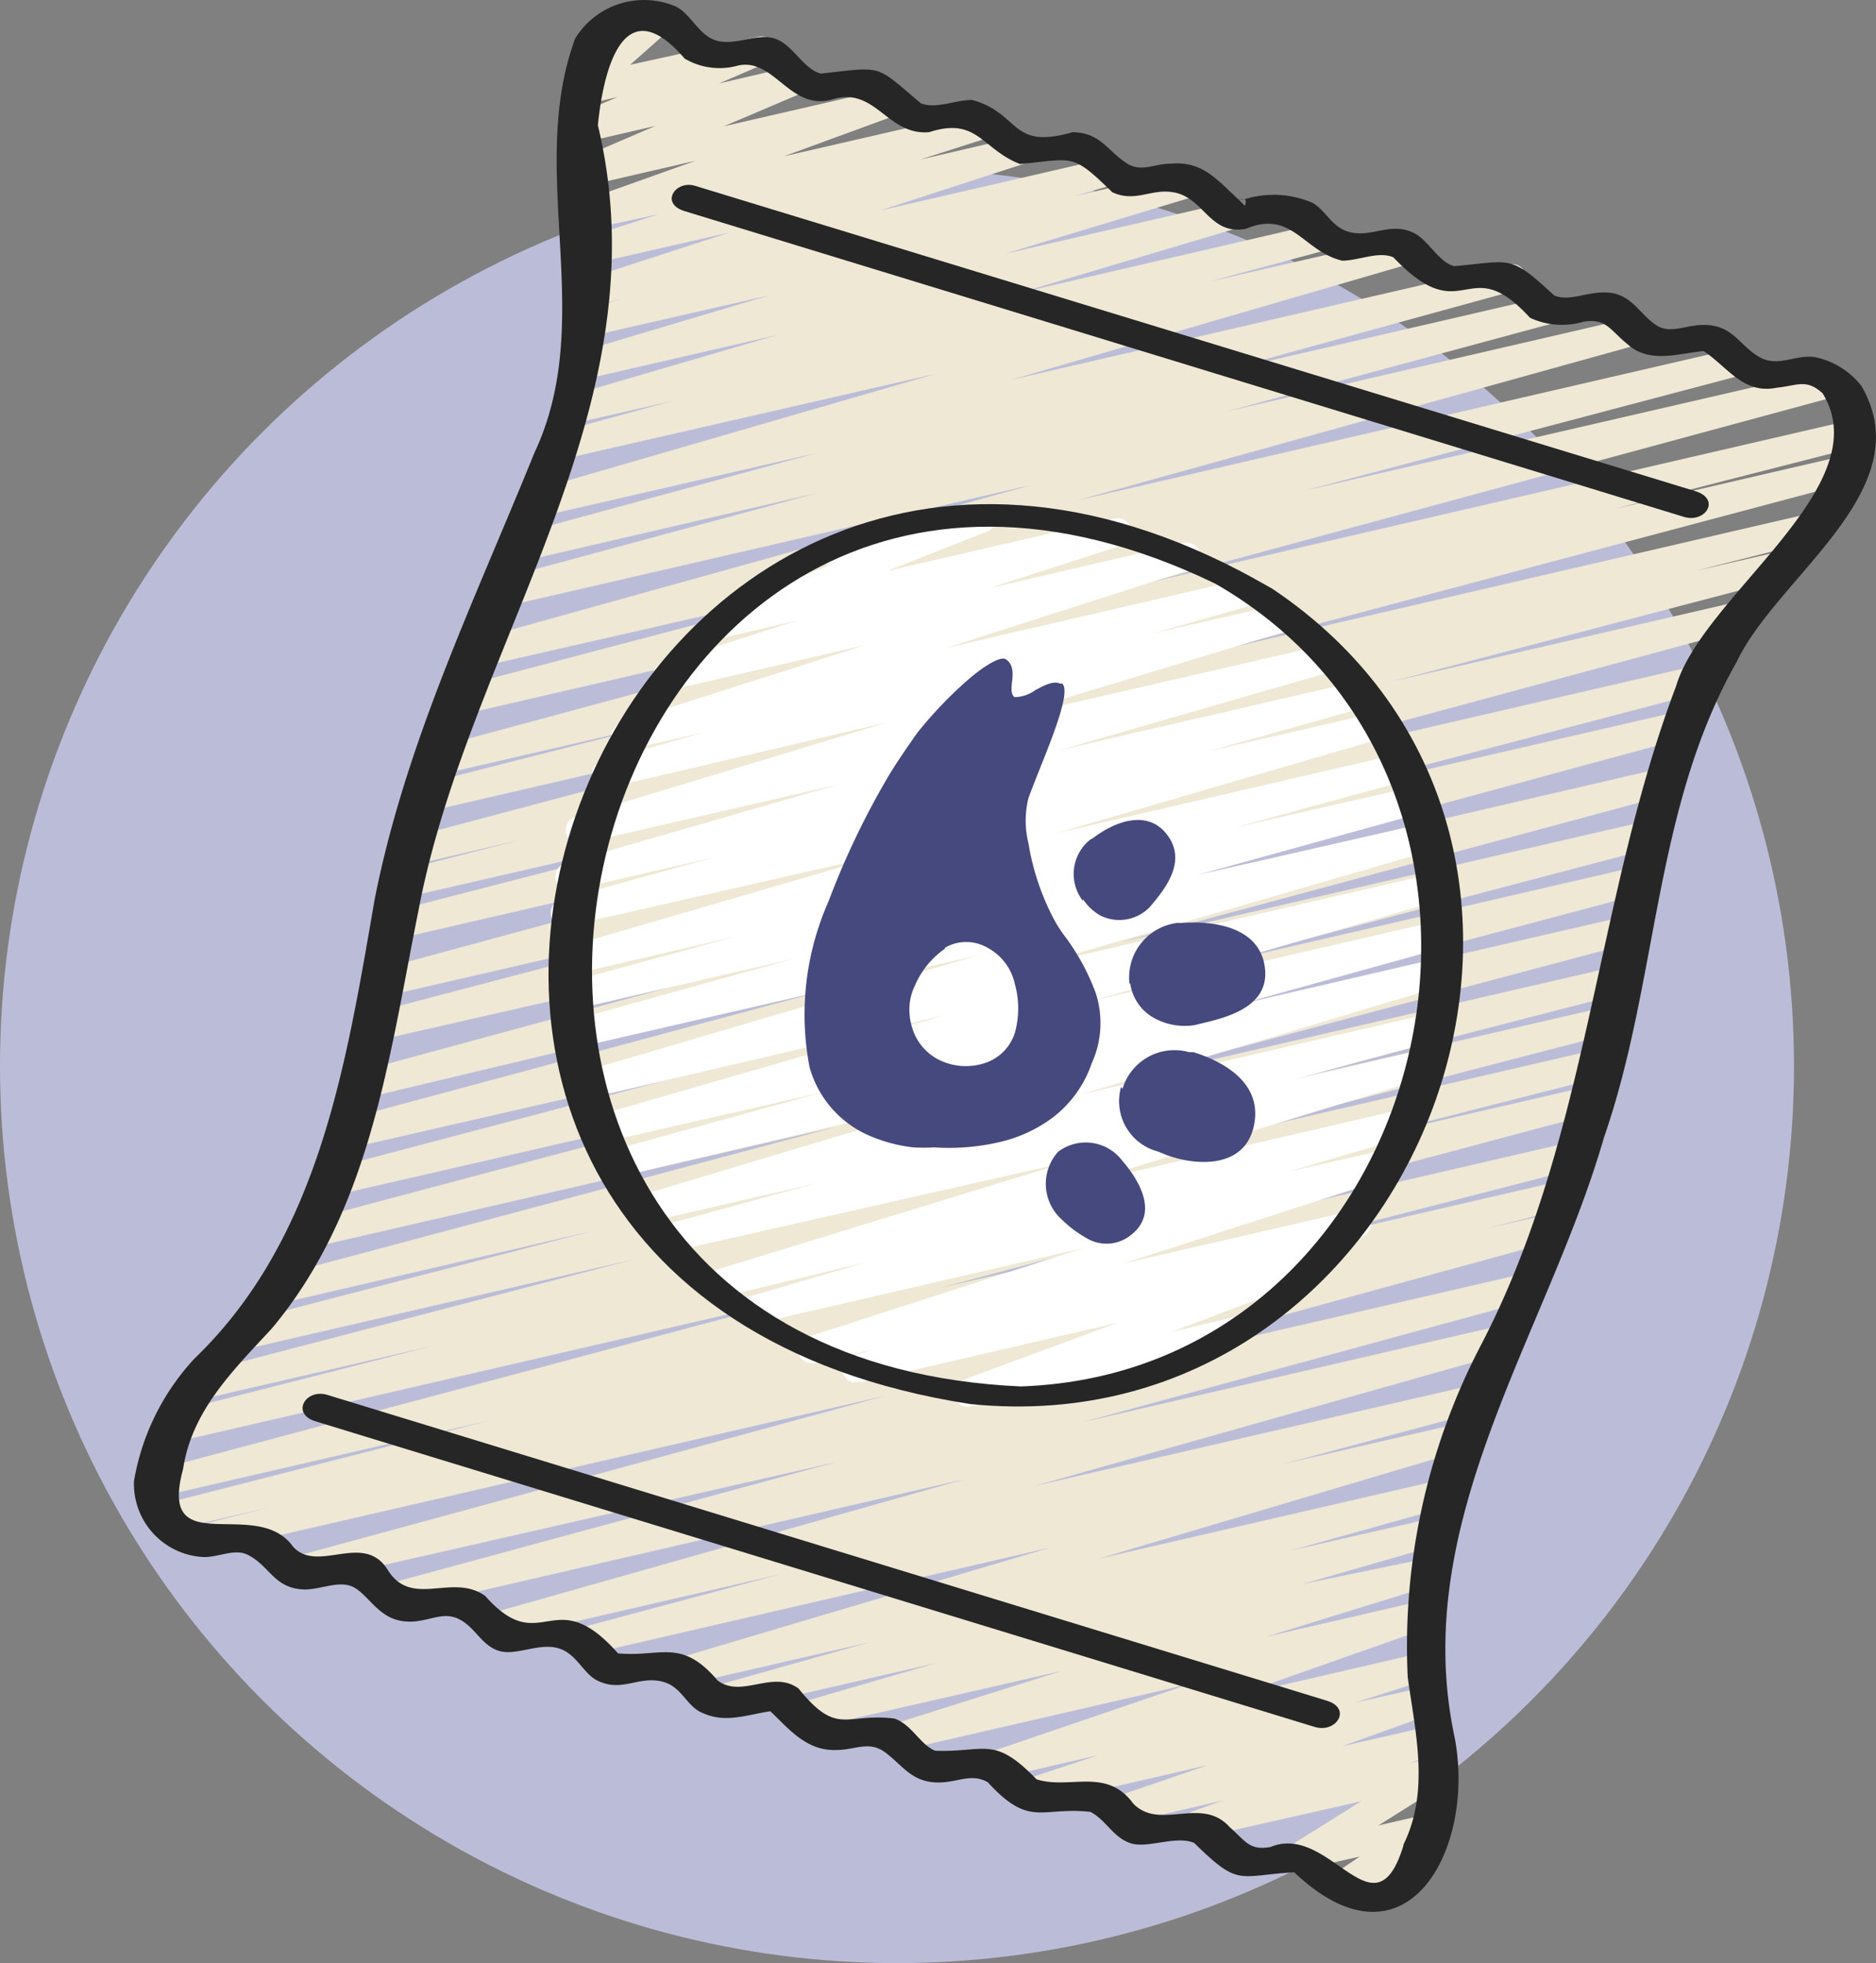 <svg xmlns="http://www.w3.org/2000/svg" viewBox="0 0 51.24 53.62"><rect x="0" y="0" width="51.24" height="53.62" fill="#808080" stroke="none"/><g id="Layer_2" data-name="Layer 2"><g id="Layer_1-2" data-name="Layer 1"><circle id="Ellipse_141" data-name="Ellipse 141" cx="24.5" cy="29.12" r="24.5" style="fill:#bbbdd8"/><path id="Path_11492" data-name="Path 11492" d="M5.19,42.45a.38.38,0,0,1,0-.73l2.17-.55-2.77.65a.39.39,0,0,1-.45-.29.38.38,0,0,1,.27-.44l9-2.3-9,2.08A.38.38,0,0,1,4,40.58a.39.39,0,0,1,.26-.43l18-4.8-17.3,4a.38.38,0,0,1-.52-.14.38.38,0,0,1,0-.21.38.38,0,0,1,.26-.42l7.12-1.82-6.4,1.48A.38.38,0,0,1,4.9,38a.39.39,0,0,1,.26-.43L17.31,34.4,6.63,36.87a.39.39,0,0,1-.43-.31.37.37,0,0,1,.26-.42l9.74-2.52-8.63,2a.37.37,0,0,1-.18-.72h0l15.44-4.12L8.49,34.08a.38.38,0,0,1-.44-.29h0a.36.36,0,0,1,.26-.43l14.37-3.82L9.14,32.65a.38.38,0,0,1-.44-.29h0a.38.38,0,0,1,.3-.43l12.78-3.37L9.6,31.35A.39.39,0,0,1,9.16,31v0a.39.39,0,0,1,.25-.42l14.87-4L9.94,30a.38.38,0,0,1-.44-.29h0a.36.36,0,0,1,.26-.43l17-4.61L10.22,28.44a.39.39,0,0,1-.47-.26.38.38,0,0,1,.25-.47h0l11.89-3.12-11.5,2.65a.37.37,0,0,1-.43-.3h0a.36.36,0,0,1,.25-.42L28.37,21.6,10.74,25.67a.38.38,0,0,1-.18-.73l10.79-2.79L11,24.53a.38.38,0,0,1-.44-.3.37.37,0,0,1,.26-.42l3.4-.87-3,.7a.38.38,0,0,1-.44-.29h0a.36.36,0,0,1,.26-.43l17.29-4.6-16.7,3.86a.39.39,0,0,1-.45-.29.37.37,0,0,1,.26-.44h0l6.63-1.69-6.15,1.42a.38.38,0,0,1-.44-.29h0a.36.36,0,0,1,.26-.43l18.79-5.08-18,4.16a.38.38,0,0,1-.44-.3.39.39,0,0,1,.26-.43l12-3.16L13,18.24a.37.37,0,0,1-.45-.27.36.36,0,0,1,.26-.45L28.2,13.24,13.64,16.6a.38.38,0,0,1-.45-.28.38.38,0,0,1,.27-.46l8.89-2.4-8.16,1.89a.38.38,0,0,1-.44-.29.36.36,0,0,1,.26-.43l8.31-2.26-7.57,1.74a.38.38,0,0,1-.44-.29h0a.36.36,0,0,1,.25-.42l11-3.19L15.34,12.55a.37.37,0,0,1-.43-.3h0a.36.36,0,0,1,.25-.42l3.25-.89-2.79.64a.38.38,0,0,1-.23-.72h0l5.84-1.71-5.39,1.24a.37.37,0,0,1-.46-.25h0a.38.38,0,0,1,.26-.47L21,8.07,16,9.21a.37.37,0,0,1-.45-.27.36.36,0,0,1,.26-.45L17,8.16l-.87.21a.39.39,0,0,1-.43-.31.38.38,0,0,1,.23-.41l4-1.3-3.77.86a.38.38,0,0,1-.46-.27A.37.37,0,0,1,16,6.49h0l2-.64-2,.43A.38.38,0,0,1,15.53,6a.37.37,0,0,1,.25-.46h0L19,4.39l-3.07.71a.39.39,0,0,1-.45-.29.37.37,0,0,1,.21-.42l2.21-.95-2.12.49a.38.38,0,0,1-.23-.72l1.32-.56-.86.2a.38.38,0,0,1-.34-.65l1.13-1-.27.06A.38.38,0,0,1,16,1.1L16,1a.38.38,0,0,1,.25-.46h0L18,.14a.37.37,0,0,1,.45.27v0a.37.37,0,0,1-.11.36l-1.13,1L20.73,1a.39.39,0,0,1,.45.29.37.37,0,0,1-.22.42l-1.32.57,2.1-.49a.38.38,0,0,1,.24.72l-2.21.94L24.33,2.4a.39.39,0,0,1,.44.31.4.4,0,0,1-.22.41L21.41,4.27,26.93,3a.37.37,0,0,1,.2.72h0l-2,.64,2.71-.63a.39.39,0,0,1,.44.31.37.37,0,0,1-.24.41l-4,1.3,6.2-1.43a.39.39,0,0,1,.46.26.38.38,0,0,1-.27.46l-1.1.32,3.19-.73a.37.37,0,0,1,.49.21.39.39,0,0,1-.21.5l-.09,0L27.42,6.94l6.08-1.4a.37.37,0,0,1,.2.72h0L27.85,8l8.2-1.9a.38.38,0,0,1,.18.73L33,7.7l5.41-1.24a.38.38,0,0,1,.44.3.37.37,0,0,1-.25.42l-11,3.2L41.15,7.25a.37.37,0,0,1,.5.19.37.37,0,0,1-.18.5l-.1,0h0L33,10.24l9.17-2.12a.37.37,0,0,1,.41.34.36.36,0,0,1-.23.39l-8.89,2.4L44.61,8.67a.38.38,0,0,1,.22.72h0L29.42,13.67l18-4.16a.38.38,0,0,1,.44.3.36.36,0,0,1-.26.43l-12,3.17L50,10.09a.38.38,0,0,1,.45.28.38.38,0,0,1-.27.45L31.39,15.91l19.19-4.44a.38.38,0,0,1,.44.3.37.37,0,0,1-.27.43l-6.61,1.69,6.13-1.42a.38.38,0,0,1,.44.3.36.36,0,0,1-.26.43L33.14,17.8,49.54,14a.39.39,0,0,1,.44.31.38.38,0,0,1-.26.42l-3.4.86,2.22-.51a.37.37,0,0,1,.43.3h0a.37.37,0,0,1-.25.43L38,18.62l9.57-2.21a.38.38,0,0,1,.44.3.39.39,0,0,1-.25.43L29.59,22.05l16.87-3.9a.37.37,0,0,1,.43.3h0a.36.36,0,0,1-.25.42L34.72,22l11.14-2.57a.37.37,0,0,1,.45.26.37.37,0,0,1-.26.46h0L29,24.78,45.31,21a.38.38,0,0,1,.44.3.39.39,0,0,1-.26.43l-14.86,4L45,22.42a.37.37,0,0,1,.43.3h0a.37.37,0,0,1-.25.43L32.37,26.52l12.38-2.86a.37.37,0,0,1,.41.34.36.36,0,0,1-.23.39L30.56,28.21l14-3.22a.38.38,0,0,1,.44.29h0a.36.36,0,0,1-.26.43L29.26,29.83l15-3.46a.38.38,0,0,1,.44.31h0a.38.38,0,0,1-.26.42l-9.75,2.52L44,27.47a.37.37,0,0,1,.44.28h0a.38.38,0,0,1-.26.44L32,31.35l11.68-2.7a.39.39,0,0,1,.47.26.38.38,0,0,1-.25.47h0L36.76,31.2l6.68-1.54a.39.39,0,0,1,.44.31.38.38,0,0,1-.26.42L25.67,35.18l17.3-4a.38.38,0,0,1,.44.29h0a.39.39,0,0,1-.26.43L34.22,34.2l8.39-1.94a.38.38,0,0,1,.21.73h0l-2.2.56,1.7-.39a.38.38,0,0,1,.44.29h0a.37.37,0,0,1-.25.43L26.23,38.34l15.43-3.56a.38.38,0,0,1,.44.3.37.37,0,0,1-.25.42l-12.3,3.35,11.51-2.66a.38.38,0,0,1,.19.73l-13,3.67,12.07-2.78a.37.37,0,1,1,.18.72L35,40l4.9-1.13a.37.37,0,0,1,.46.25h0a.38.38,0,0,1-.27.46l-10.1,3,9.41-2.17a.38.38,0,0,1,.44.3.36.36,0,0,1-.26.43l-4.36,1.22,3.94-.9a.37.37,0,0,1,.19.72l-3.78,1.09L39,42.56a.37.37,0,0,1,.2.72l-4.63,1.43,4.33-1a.39.39,0,0,1,.45.29.37.37,0,0,1-.24.43l-5.4,1.9,5.19-1.2a.38.38,0,0,1,.44.29h0a.38.38,0,0,1-.24.42l-2.1.67,2-.45a.38.38,0,0,1,.44.29.38.38,0,0,1-.23.43l-2.56.92,2.49-.57a.38.38,0,0,1,.44.29.38.38,0,0,1-.23.43l-.84.31.77-.18a.38.38,0,0,1,.45.28.39.39,0,0,1-.17.4l-1.91,1.2L39,49.55a.38.38,0,0,1,.44.29.35.35,0,0,1-.15.39l-.76.52h.11a.34.34,0,0,1,.09.68l-2.06.47a.38.38,0,0,1-.45-.28.39.39,0,0,1,.15-.39l.77-.52-1.59.36a.37.37,0,0,1-.45-.27h0a.36.36,0,0,1,.16-.4l1.92-1.2-4.42,1a.38.38,0,0,1-.44-.29h0a.39.39,0,0,1,.22-.42l.85-.31-2.8.65a.37.37,0,0,1-.42-.33.38.38,0,0,1,.21-.39L33,48.21l-4.85,1.12a.38.38,0,0,1-.44-.29h0a.38.38,0,0,1,.24-.42L30,47.94l-2.73.63a.37.37,0,0,1-.42-.33.38.38,0,0,1,.21-.39L32.48,46l-7.95,1.83a.38.38,0,0,1-.44-.29.37.37,0,0,1,.25-.43L29,45.64l-7,1.6a.37.37,0,0,1-.45-.27.36.36,0,0,1,.26-.45h0l3.78-1.1-6,1.38a.37.37,0,0,1-.18-.72l4.37-1.23-5,1.15a.38.38,0,0,1-.46-.26.4.4,0,0,1,.27-.47h0l10.1-3L16,45.2a.38.38,0,0,1-.44-.3.39.39,0,0,1,.26-.43L21.31,43l-7.76,1.79a.38.38,0,0,1-.44-.29h0a.37.37,0,0,1,.25-.42l13-3.68L10.75,44a.37.37,0,0,1-.41-.34.36.36,0,0,1,.23-.39l12.29-3.34L8.14,43.28A.38.38,0,0,1,7.67,43h0a.38.38,0,0,1,.25-.47H8l16.2-4.41L5.39,42.45A.34.34,0,0,1,5.19,42.45Z" style="fill:#efe8d5"/><path id="Path_11493" data-name="Path 11493" d="M23.27,37.75a.38.38,0,0,1-.25-.47.36.36,0,0,1,.26-.25l.57-.17-1.61.37a.37.37,0,0,1-.43-.3h0a.37.37,0,0,1,.24-.41l7.54-2.43-9.09,2.1a.38.38,0,0,1-.44-.31h0a.37.37,0,0,1,.25-.42l3.41-1-4.14,1a.38.38,0,0,1-.44-.29h0a.39.39,0,0,1,.24-.43l9.78-3L18.37,34.18a.38.38,0,0,1-.19-.73l4.15-1.14-4.59,1.06a.38.38,0,0,1-.46-.27.37.37,0,0,1,.25-.46h0l10-3L17,32.12a.37.37,0,0,1-.41-.34.36.36,0,0,1,.23-.39l5.71-1.57-6,1.37a.38.38,0,0,1-.44-.29.38.38,0,0,1,.25-.44l9.5-2.74L16.08,30a.37.37,0,0,1-.43-.3h0a.37.37,0,0,1,.24-.42l10.84-3.19-11,2.53a.38.38,0,1,1-.22-.72h0l6.19-1.72-6.14,1.42a.38.38,0,0,1-.47-.26.37.37,0,0,1,.25-.46h0l4.75-1.3-4.61,1.07a.38.38,0,0,1-.19-.73l9-2.62-8.81,2a.37.37,0,0,1-.43-.3h0a.37.37,0,0,1,.25-.42l4.23-1.17-3.9.9a.38.38,0,0,1-.45-.28.38.38,0,0,1,.26-.45l7.49-2.16-7,1.61a.37.37,0,1,1-.2-.72l8.51-2.58-7.6,1.78a.37.37,0,0,1-.19-.72l2.8-.79-2.08.47a.37.37,0,0,1-.2-.72h0l6.7-2.14-5.37,1.24a.37.37,0,0,1-.2-.72l3.68-1.18-2.08.48a.38.38,0,0,1-.23-.72l3.18-1.27a.38.38,0,0,1-.22-.48h0a.36.36,0,0,1,.26-.23l4.07-.94a.39.39,0,0,1,.44.31.4.4,0,0,1-.22.41L24.22,15.6l6.24-1.44a.38.38,0,0,1,.44.3.37.37,0,0,1-.24.43L27,16.07l5.35-1.24a.37.37,0,0,1,.43.3h0a.36.36,0,0,1-.24.42l-6.7,2.15,8.25-1.91a.38.38,0,0,1,.44.29h0a.36.36,0,0,1-.26.43l-2.78.79L35,16.5a.37.37,0,1,1,.2.72L26.69,19.8l9.51-2.19a.38.38,0,0,1,.44.3.39.39,0,0,1-.25.43L28.9,20.5,37,18.63a.37.37,0,0,1,.18.72L33,20.52l4.63-1.06a.35.35,0,0,1,.43.26v0a.37.37,0,0,1-.25.43l-9,2.62,9.46-2.19a.38.38,0,0,1,.19.73l-4.76,1.3,5-1.14a.37.37,0,0,1,.45.26.37.37,0,0,1-.26.46l-6.19,1.71L39,22.47a.38.38,0,0,1,.46.27.37.37,0,0,1-.25.46h0l-11,3.19,10.95-2.53a.38.38,0,0,1,.19.73l-9.5,2.74,9.45-2.18a.37.37,0,0,1,.19.72l-5.7,1.58,5.51-1.28a.4.4,0,0,1,.47.27.38.38,0,0,1-.27.46h0l-10,3,9.71-2.25a.38.38,0,0,1,.19.73L35.29,29.5,39,28.64a.39.39,0,0,1,.45.29.37.37,0,0,1-.25.43l-9.78,3,9-2.09a.38.38,0,0,1,.44.31h0a.37.37,0,0,1-.25.42L35.2,32l2.8-.63a.37.37,0,0,1,.43.3h0a.38.38,0,0,1-.24.42l-7.54,2.43,6.24-1.44a.38.38,0,1,1,.33.69l-.12,0h0l-.93.27a.37.37,0,0,1,.09.72L32,36.38,33.6,36a.38.38,0,0,1,.47.26.37.37,0,0,1-.25.46h0l-7.32,1.7a.39.39,0,0,1-.44-.31.4.4,0,0,1,.22-.41l4.25-1.57-7,1.62h-.25Z" style="fill:#fff"/><g id="Group_4158" data-name="Group 4158"><path id="Path_11497" data-name="Path 11497" d="M34,5.44a.61.61,0,0,0-.19,0H34Z" style="fill:#262626"/><path id="Path_11498" data-name="Path 11498" d="M39.73,47.45c-1.26-5.9,2.53-11,4.08-16.38,1.49-4.29,1.35-9,3.63-13,1.11-2.34,5.05-4.7,3.4-7.53a2.17,2.17,0,0,0-1.29-.79c-.54-.06-1,.29-1.5,0s-.68-.77-1.3-.86-1.07.27-1.5,0S44.59,8.08,44,8s-1.11.26-1.55.07c-1.22-1.13-1.15-.94-2.73-.8-.42-.1-.71-.72-1.11-.91-.6-.29-1.08.09-1.65,0s-.71-.59-1.11-.82A2.68,2.68,0,0,0,34,5.44s.06.07,0,.18l-.15-.15h0c-.62-.57-1-1.07-1.86-1-.47,0-.8.24-1.2,0-.56-.36-.72-.84-1.49-.86-1.73.5-1.42-.52-2.75-.88-.46,0-1,.26-1.4.09-1.27-1.07-1-1-2.73-.81-.46-.11-.76-.78-1.24-.95s-1.05.18-1.57.06S18.88.37,18.44.17a2.21,2.21,0,0,0-2.73.88c-1.34,3.64.61,7.65-1.11,11.31-1.62,4-3.51,7.9-4.36,12.17C9.46,29,8.75,33.8,5.31,37.11a6.52,6.52,0,0,0-1.65,3.34,2,2,0,0,0,1.92,2.08h0c.4,0,.84-.24,1.19-.06.59.3.7.87,1.45.94.46.05,1-.26,1.41-.07s.67.81,1.31.93S12,44,12.48,44.2s.64.71,1.11.88,1.08-.2,1.62-.07.7.7,1.12.9c.63.3,1.05-.09,1.65,0s.7.58,1.11.83c.66.35,1.21.12,1.95,0,.52.5,1,1.09,1.8,1.06.52,0,.89-.26,1.33.06s.69.76,1.31.82,1-.28,1.5,0c1.15,1.26,1.46.66,2.8.81.41.2.61.68,1.08.85s1.25-.22,1.76,0c1.23,1.21,1.18.89,2.73.8C38.42,54.05,40.32,50.49,39.73,47.45Zm-1.41,3c-.79,2.51-2-.68-3.62,0-.59.1-.68-.17-1.11-.54-.77-.87-1.91.11-2.64-.65-.73-1-1.74-.37-2.64-.66-1.17-1.21-1.39-.73-2.77-.78-.42-.18-.63-.71-1.11-.88-1.35-.16-1.55.5-2.62-.82-.71-.52-1.55.28-2.21-.22-1-1.17-1.54-.63-2.72-.74-1.77-2-2.08.18-3.63-1.57-.9-.64-2,.35-2.66-.71S8.67,43,8,42.24c-1-1.39-3.7.45-3-2.11.24-1.61,1.38-2.71,2.43-3.85,2.7-3.23,3.2-7.43,4-11.41,1.38-7.31,6.75-13.72,4.9-21.45C16.47,2,17-.38,18.7,1.6a1.87,1.87,0,0,0,1.46.19c1-.22,1.42,1.27,2.59.92s1.48,1,2.63.9c1.32-.43,1.44.47,2.48.87,1.48-.14,1.41-.31,2.52.77.62.29,1.06-.1,1.65,0,.85.12,1,1.19,2,1,1.26-.53,1.57.62,2.63.87.45,0,1-.27,1.4-.09,1.95,2.05,2-.24,3.73,1.65a2.07,2.07,0,0,0,1.45.11c.63-.11.74.23,1.2.6.61.56,1.4.26,2.09.2.65.42,1.08,1.19,2,1,.58-.06.8-.25,1.25.15,1.57,2.54-3.27,5.53-4,8-2.21,5.85-2.37,12.32-5.33,18a17.74,17.74,0,0,0-2,9.07c.21,1.53.6,3.1-.11,4.56Z" style="fill:#262626"/><path id="Path_11499" data-name="Path 11499" d="M34.73,16.07C16.45,5.41,5.35,35.08,26.5,38.35,38.81,39.6,45.13,23,34.72,16.06Zm-6.84,21.8C8.35,37,15.41,7.37,33.19,15.94c9.78,5.61,6.05,21.53-5.31,21.93Z" style="fill:#262626"/><path id="Path_11501" data-name="Path 11501" d="M18.71,5.77,46,14.12c.58.17,1-.48.32-.7L19,5.08C18.46,4.9,18,5.56,18.71,5.77Z" style="fill:#262626"/><path id="Path_11502" data-name="Path 11502" d="M36.23,46.45,8.94,38.1c-.59-.18-1,.51-.33.72l27.3,8.35C36.5,47.35,36.94,46.66,36.23,46.45Z" style="fill:#262626"/></g><g id="Group_4161" data-name="Group 4161"><path id="Union_1" data-name="Union 1" d="M29,33.31a1.31,1.31,0,0,1-.1-1.85h0a1.25,1.25,0,0,1,1.75.24h0c.44.51,1,1.4.28,2a1.06,1.06,0,0,1-1.25.12A3.22,3.22,0,0,1,29,33.31ZM23.7,31a2.87,2.87,0,0,1-1.59-1.86,7.63,7.63,0,0,1,.52-4.52,22,22,0,0,1,1.66-3.46c.23-.38.55-.84.77-1.15a11.11,11.11,0,0,1,1.47-1.52c.45-.37.8-.55.93-.49h0c.23.14.21.41.18.65s0,.34.07.39h.05a1,1,0,0,0,.52-.19c.24-.13.49-.26.67-.18l.06,0c.24.2-.23,1.38-.61,2.33-.12.3-.23.58-.31.8a2.56,2.56,0,0,0,0,1.23A6.78,6.78,0,0,0,28.73,25a3.6,3.6,0,0,0,.39.62,6.22,6.22,0,0,1,.8,1.48,2.65,2.65,0,0,1-.1,1.94,3.15,3.15,0,0,1-1.06,1.48,3.88,3.88,0,0,1-1.44.67,6.07,6.07,0,0,1-1.8.15,5.42,5.42,0,0,1-.57,0A4.22,4.22,0,0,1,23.7,31Zm2.1-5.08a2.33,2.33,0,0,0-.81,1,1.47,1.47,0,0,0-.15.58,1.68,1.68,0,0,0,.08.59,1.44,1.44,0,0,0,.75.87A1.66,1.66,0,0,0,27,29a1.28,1.28,0,0,0,.72-.79,2.5,2.5,0,0,0,0-1.33,1.48,1.48,0,0,0-.76-1h0a1.16,1.16,0,0,0-1.14,0Zm4.86,3.82a1.48,1.48,0,0,1,1.82-1h.12c.74.23,1.9.8,1.65,2s-1.6,1.1-2.38.81l-.25-.1a1.42,1.42,0,0,1-1-1.76Zm.19-2.87a1.5,1.5,0,0,1,1.3-1.66h.12c.78-.06,2.14.06,2.28,1.23s-1.29,1.4-1.92,1.56a1.72,1.72,0,0,1-1-.14,1.29,1.29,0,0,1-.76-1Zm-1.27-2.26a1.2,1.2,0,0,1,.19-1.67l.1-.06c.54-.41,1.45-.8,2-.09s0,1.45-.48,2a1.16,1.16,0,0,1-1.33.22,1.38,1.38,0,0,1-.48-.45Z" style="fill:#45497e"/></g></g></g></svg>